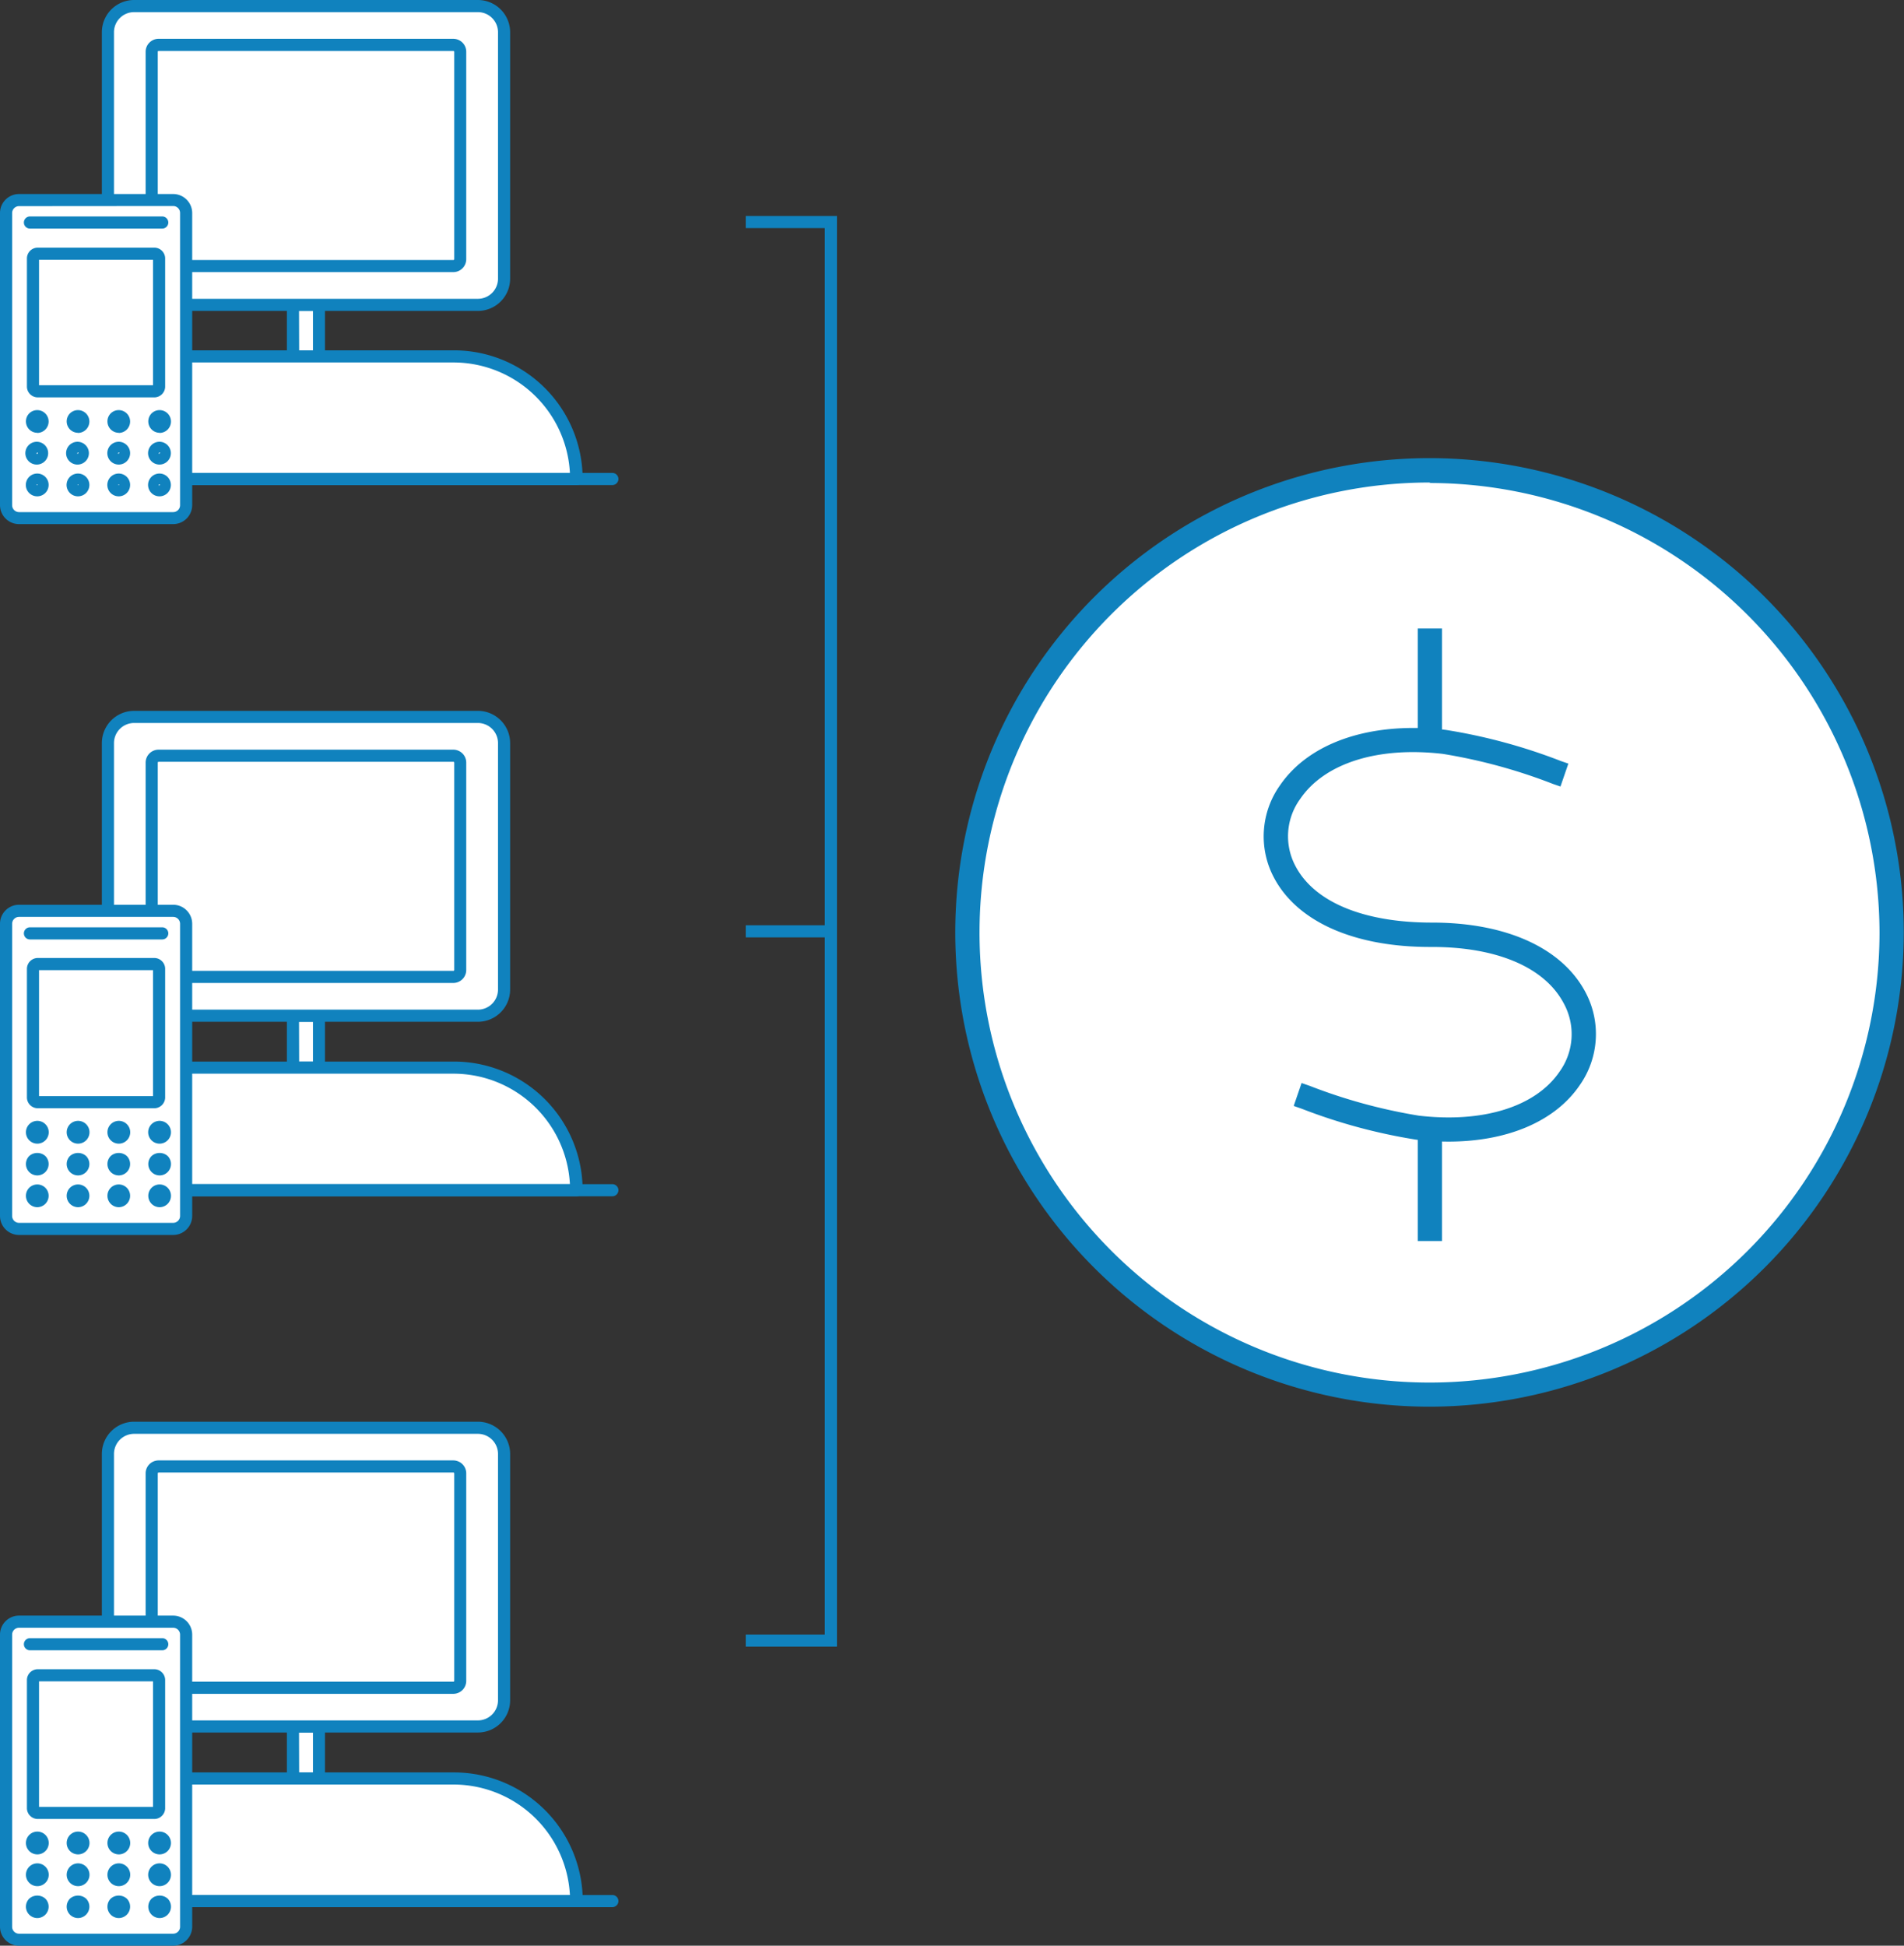 <svg id="Layer_1" data-name="Layer 1" xmlns="http://www.w3.org/2000/svg" viewBox="0 0 157.02 160.45"><rect x="0" y="0" width="157.02" height="160.45" fill="#333333" stroke="none"/><defs><style>.cls-1,.cls-3{fill:#fff;}.cls-2{fill:#1082be;}.cls-3{fill-rule:evenodd;}</style></defs><title>faca-sua-venda</title><rect class="cls-1" x="24.16" y="25.14" width="2.14" height="4.29"/><path class="cls-2" d="M26.31,29.93H24.16a.5.5,0,0,1-.5-.5V25.14a.5.5,0,0,1,.5-.5h2.14a.5.5,0,0,1,.5.5v4.29A.5.5,0,0,1,26.31,29.93Zm-1.64-1h1.14V25.64H24.66Z"/><path class="cls-1" d="M8.9,16.5V2.65A2.15,2.15,0,0,1,11.05.5H39.42a2.15,2.15,0,0,1,2.15,2.15V23a2.15,2.15,0,0,1-2.15,2.15H15.35"/><path class="cls-2" d="M39.42,25.64H15.35a.5.5,0,0,1,0-1H39.42A1.66,1.66,0,0,0,41.07,23V2.65A1.66,1.66,0,0,0,39.42,1H11.05A1.66,1.66,0,0,0,9.4,2.65V16.5a.5.5,0,0,1-1,0V2.65A2.66,2.66,0,0,1,11.05,0H39.42a2.66,2.66,0,0,1,2.65,2.65V23A2.66,2.66,0,0,1,39.42,25.64Z"/><path class="cls-1" d="M12.51,16.5V4.27a.57.57,0,0,1,.57-.57h24.3a.57.57,0,0,1,.57.57v17.1a.57.57,0,0,1-.57.57h-22"/><path class="cls-2" d="M37.39,22.44h-22a.5.5,0,0,1,0-1h22a.07.07,0,0,0,.07-.07V4.27a.07.07,0,0,0-.07-.07H13.08a.07.07,0,0,0-.07.07V16.5a.5.5,0,0,1-1,0V4.27A1.07,1.07,0,0,1,13.08,3.2h24.3a1.07,1.07,0,0,1,1.07,1.07v17.1A1.07,1.07,0,0,1,37.39,22.44Z"/><path class="cls-1" d="M15.35,29.43h22.1A10.11,10.11,0,0,1,47.55,39.53H15.35"/><path class="cls-2" d="M47.55,40H15.35a.5.5,0,0,1,0-1H47a9.62,9.62,0,0,0-9.6-9.11H15.35a.5.5,0,0,1,0-1h22.1A10.62,10.62,0,0,1,48.05,39.53.5.5,0,0,1,47.55,40Z"/><line class="cls-1" x1="15.35" y1="39.53" x2="50.5" y2="39.53"/><path class="cls-2" d="M50.5,40H15.35a.5.5,0,0,1,0-1H50.5a.5.5,0,0,1,0,1Z"/><path class="cls-1" d="M11.78,16.5h2.5a1.07,1.07,0,0,1,1.07,1.07V41.66a1.07,1.07,0,0,1-1.07,1.07H1.57A1.07,1.07,0,0,1,.5,41.66V17.56A1.07,1.07,0,0,1,1.57,16.5H11.78"/><path class="cls-2" d="M14.28,43.22H1.57A1.57,1.57,0,0,1,0,41.66V17.56A1.57,1.57,0,0,1,1.57,16H14.28a1.57,1.57,0,0,1,1.57,1.57V41.66A1.57,1.57,0,0,1,14.28,43.22ZM1.57,17a.57.57,0,0,0-.57.57V41.66a.57.57,0,0,0,.57.57H14.28a.57.57,0,0,0,.57-.57V17.56a.57.57,0,0,0-.57-.57Z"/><path class="cls-3" d="M2.76,37.06a.44.44,0,1,0,.62,0,.44.44,0,0,0-.62,0Z"/><path class="cls-2" d="M3.07,38.31A.94.94,0,1,1,3.73,38,.94.94,0,0,1,3.07,38.31Zm0-1L3,37.42h.09A.06.06,0,0,0,3.11,37.33Z"/><path class="cls-3" d="M6.12,37.06a.44.44,0,1,0,.62,0,.44.44,0,0,0-.62,0Z"/><path class="cls-2" d="M6.43,38.31A.94.94,0,1,1,7.09,38,.94.94,0,0,1,6.43,38.31Zm0-1-.09.09h.09A.06.06,0,0,0,6.47,37.33Z"/><path class="cls-3" d="M12.84,37.06a.44.44,0,1,0,.62,0,.44.44,0,0,0-.62,0Z"/><path class="cls-2" d="M13.15,38.31a.94.94,0,1,1,.66-.27A.94.94,0,0,1,13.15,38.31Zm0-1-.09.09h.09A.06.06,0,0,0,13.2,37.33Z"/><path class="cls-3" d="M2.76,34.44a.44.44,0,1,0,.62,0,.44.44,0,0,0-.62,0Z"/><path class="cls-2" d="M3.07,35.69a.94.94,0,0,1-.66-1.6h0a.94.94,0,0,1,1.6.67.94.94,0,0,1-.94.94Zm-.31-1.25.35.35a.06.06,0,0,0,0,0l-.1,0Z"/><path class="cls-3" d="M6.12,34.44a.44.44,0,1,0,.62,0,.44.44,0,0,0-.62,0Z"/><path class="cls-2" d="M6.43,35.69a.94.94,0,0,1-.66-1.6h0a.94.94,0,0,1,1.6.67.94.94,0,0,1-.94.94Zm-.31-1.25.35.35a.06.06,0,0,0,0,0l-.1,0Z"/><path class="cls-3" d="M12.84,34.44a.44.44,0,1,0,.62,0,.44.44,0,0,0-.62,0Z"/><path class="cls-2" d="M13.16,35.69a.94.94,0,0,1-.66-1.6h0a.94.94,0,0,1,1.6.67.94.94,0,0,1-.94.94Zm-.31-1.25.35.35a.06.06,0,0,0,0,0l-.1,0Z"/><path class="cls-3" d="M2.76,39.68a.44.44,0,1,0,.62,0,.44.44,0,0,0-.62,0Z"/><path class="cls-2" d="M3.07,40.93a.94.94,0,1,1,.66-.27A.94.94,0,0,1,3.07,40.93Zm0-1L3,40h.09A.06.06,0,0,0,3.11,40Z"/><path class="cls-3" d="M6.12,39.68a.44.44,0,1,0,.62,0,.44.44,0,0,0-.62,0Z"/><path class="cls-2" d="M6.43,40.93a.94.94,0,1,1,.66-.27A.94.94,0,0,1,6.43,40.93Zm0-1L6.39,40h.09A.06.06,0,0,0,6.47,40Z"/><path class="cls-3" d="M12.84,39.68a.44.44,0,1,0,.62,0,.44.44,0,0,0-.62,0Z"/><path class="cls-2" d="M13.15,40.93a.94.94,0,1,1,.66-.27A.94.94,0,0,1,13.15,40.93Zm0-1-.09.09h.09A.06.06,0,0,0,13.2,40Z"/><path class="cls-3" d="M9.48,37.06a.44.44,0,1,0,.62,0,.44.44,0,0,0-.62,0Z"/><path class="cls-2" d="M9.79,38.31a.94.94,0,1,1,.66-.27A.94.94,0,0,1,9.79,38.31Zm0-1-.09.09h.09A.06.06,0,0,0,9.84,37.33Z"/><path class="cls-3" d="M9.48,34.44a.44.44,0,1,0,.62,0,.44.44,0,0,0-.62,0Z"/><path class="cls-2" d="M9.79,35.69a.94.94,0,0,1-.66-1.6h0a.94.94,0,0,1,1.6.67.94.94,0,0,1-.94.94Zm-.31-1.25.35.35a.06.06,0,0,0,0,0l-.1,0Z"/><path class="cls-3" d="M9.48,39.68a.44.44,0,1,0,.62,0,.44.44,0,0,0-.62,0Z"/><path class="cls-2" d="M9.79,40.93a.94.94,0,1,1,.66-.27A.94.94,0,0,1,9.79,40.93Zm0-1L9.75,40h.09A.06.06,0,0,0,9.84,40Z"/><path class="cls-1" d="M3.15,20.92h9.54a.4.4,0,0,1,.43.36V31.92a.4.4,0,0,1-.43.36H3.15a.4.4,0,0,1-.43-.36V21.28a.4.4,0,0,1,.43-.36Z"/><path class="cls-2" d="M12.69,32.77H3.15a.9.9,0,0,1-.93-.86V21.28a.9.9,0,0,1,.93-.86h9.54a.9.9,0,0,1,.93.86V31.92A.9.9,0,0,1,12.69,32.77Zm-9.47-1h9.4V21.42H3.22ZM12.7,21.42h0Z"/><line class="cls-1" x1="2.47" y1="18.35" x2="13.38" y2="18.35"/><path class="cls-2" d="M13.38,18.85H2.47a.5.5,0,0,1,0-1H13.38a.5.5,0,0,1,0,1Z"/><rect class="cls-1" x="24.16" y="83.76" width="2.14" height="4.29"/><path class="cls-2" d="M26.31,88.54H24.16a.5.5,0,0,1-.5-.5V83.76a.5.5,0,0,1,.5-.5h2.14a.5.5,0,0,1,.5.5V88A.5.5,0,0,1,26.31,88.54Zm-1.64-1h1.14V84.26H24.66Z"/><path class="cls-1" d="M8.9,75.11V61.27a2.15,2.15,0,0,1,2.15-2.15H39.42a2.15,2.15,0,0,1,2.15,2.15V81.6a2.15,2.15,0,0,1-2.15,2.15H15.35"/><path class="cls-2" d="M39.42,84.26H15.35a.5.5,0,0,1,0-1H39.42a1.66,1.66,0,0,0,1.65-1.65V61.27a1.66,1.66,0,0,0-1.65-1.65H11.05A1.66,1.66,0,0,0,9.4,61.27V75.11a.5.5,0,0,1-1,0V61.27a2.66,2.66,0,0,1,2.65-2.65H39.42a2.66,2.66,0,0,1,2.65,2.65V81.6A2.66,2.66,0,0,1,39.42,84.26Z"/><path class="cls-1" d="M12.51,75.11V62.89a.57.57,0,0,1,.57-.57h24.3a.57.57,0,0,1,.57.57V80a.57.57,0,0,1-.57.57h-22"/><path class="cls-2" d="M37.39,81.06h-22a.5.5,0,0,1,0-1h22a.07.07,0,0,0,.07-.07V62.89a.07.07,0,0,0-.07-.07H13.08a.07.07,0,0,0-.07.07V75.11a.5.5,0,0,1-1,0V62.89a1.07,1.07,0,0,1,1.07-1.07h24.3a1.07,1.07,0,0,1,1.07,1.07V80A1.07,1.07,0,0,1,37.39,81.06Z"/><path class="cls-1" d="M15.35,88h22.1A10.11,10.11,0,0,1,47.55,98.15H15.35"/><path class="cls-2" d="M47.55,98.65H15.35a.5.5,0,0,1,0-1H47a9.62,9.62,0,0,0-9.6-9.11H15.35a.5.5,0,0,1,0-1h22.1A10.62,10.62,0,0,1,48.05,98.15.5.5,0,0,1,47.55,98.65Z"/><line class="cls-1" x1="15.35" y1="98.15" x2="50.5" y2="98.15"/><path class="cls-2" d="M50.5,98.65H15.35a.5.5,0,0,1,0-1H50.5a.5.5,0,1,1,0,1Z"/><path class="cls-1" d="M11.78,75.11h2.5a1.07,1.07,0,0,1,1.07,1.07v24.09a1.07,1.07,0,0,1-1.07,1.07H1.57A1.07,1.07,0,0,1,.5,100.27V76.18a1.07,1.07,0,0,1,1.07-1.07H11.78"/><path class="cls-2" d="M14.28,101.84H1.57A1.57,1.57,0,0,1,0,100.27V76.18a1.57,1.57,0,0,1,1.57-1.57H14.28a1.57,1.57,0,0,1,1.57,1.57v24.09A1.57,1.57,0,0,1,14.28,101.84ZM1.57,75.61a.57.57,0,0,0-.57.57v24.09a.57.57,0,0,0,.57.57H14.28a.57.57,0,0,0,.57-.57V76.18a.57.57,0,0,0-.57-.57Z"/><path class="cls-3" d="M2.76,95.68a.44.44,0,1,0,.62,0,.44.44,0,0,0-.62,0Z"/><path class="cls-2" d="M3.07,96.93a.94.94,0,0,1-.66-1.6h0a1,1,0,0,1,1.33,0,.94.94,0,0,1-.66,1.6Zm0-1,0,.11h0l0,0h0a.06.06,0,0,0,0,0Zm-.27-.27h0Z"/><path class="cls-3" d="M6.12,95.68a.44.44,0,1,0,.62,0,.44.44,0,0,0-.62,0Z"/><path class="cls-2" d="M6.43,96.93a.94.94,0,0,1-.66-1.6h0a1,1,0,0,1,1.33,0,.94.94,0,0,1-.66,1.6Zm0-1,0,.11h0l0,0h0a.06.06,0,0,0,0,0Zm-.27-.27h0Z"/><path class="cls-3" d="M12.84,95.68a.44.44,0,1,0,.62,0,.44.44,0,0,0-.62,0Z"/><path class="cls-2" d="M13.16,96.93a.94.94,0,0,1-.66-1.6h0a1,1,0,0,1,1.33,0,.94.94,0,0,1-.66,1.6Zm0-1,0,.11h0l0,0h0a.06.06,0,0,0,0,0Zm-.27-.27h0Z"/><path class="cls-3" d="M2.76,93.06a.44.44,0,1,0,.62,0,.44.44,0,0,0-.62,0Z"/><path class="cls-2" d="M3.07,94.31a.94.94,0,0,1-.66-1.6h0a.94.94,0,1,1,.66,1.6Zm0-.94,0,0a.06.06,0,0,0,0-.09l.27-.27Z"/><path class="cls-3" d="M6.12,93.06a.44.44,0,1,0,.62,0,.44.44,0,0,0-.62,0Z"/><path class="cls-2" d="M6.43,94.31a.94.94,0,0,1-.66-1.6h0a.94.94,0,1,1,.66,1.6Zm0-.94,0,0a.06.06,0,0,0,0-.09l.27-.27Z"/><path class="cls-3" d="M12.84,93.06a.44.44,0,1,0,.62,0,.44.44,0,0,0-.62,0Z"/><path class="cls-2" d="M13.15,94.31a.94.94,0,0,1-.66-1.6h0a.94.94,0,1,1,.66,1.6Zm0-.94,0,0a.06.06,0,0,0,0-.09l.27-.27Z"/><path class="cls-3" d="M2.76,98.3a.44.44,0,1,0,.62,0,.44.44,0,0,0-.62,0Z"/><path class="cls-2" d="M3.07,99.55a.94.94,0,0,1-.66-1.6.94.94,0,0,1,1.33,0,.94.94,0,0,1-.66,1.6Zm0-1,.09.09a.06.06,0,0,0,0,0Z"/><path class="cls-3" d="M6.12,98.3a.44.44,0,1,0,.62,0,.44.44,0,0,0-.62,0Z"/><path class="cls-2" d="M6.43,99.55a.94.94,0,0,1-.66-1.6.94.94,0,0,1,1.33,0,.94.94,0,0,1-.66,1.6Zm0-1,.09.09a.06.06,0,0,0,0,0Z"/><path class="cls-3" d="M12.84,98.3a.44.44,0,1,0,.62,0,.44.44,0,0,0-.62,0Z"/><path class="cls-2" d="M13.16,99.55a.94.94,0,0,1-.66-1.6.94.94,0,0,1,1.33,0,.94.94,0,0,1-.66,1.6Zm0-1,.09.09a.06.06,0,0,0,0,0Z"/><path class="cls-3" d="M9.48,95.68a.44.44,0,1,0,.62,0,.44.44,0,0,0-.62,0Z"/><path class="cls-2" d="M9.79,96.93a.94.94,0,0,1-.66-1.6h0a1,1,0,0,1,1.33,0,.94.94,0,0,1-.66,1.6Zm0-1,0,.11h0l0,0h0a.06.06,0,0,0,0,0Zm-.27-.27h0Z"/><path class="cls-3" d="M9.48,93.06a.44.44,0,1,0,.62,0,.44.44,0,0,0-.62,0Z"/><path class="cls-2" d="M9.79,94.31a.94.94,0,0,1-.66-1.6h0a.94.94,0,1,1,.66,1.6Zm0-.94,0,0a.06.06,0,0,0,0-.09l.27-.27Z"/><path class="cls-3" d="M9.48,98.3a.44.44,0,1,0,.62,0,.44.44,0,0,0-.62,0Z"/><path class="cls-2" d="M9.79,99.55a.94.94,0,0,1-.66-1.6.94.94,0,0,1,1.33,0,.94.94,0,0,1-.66,1.6Zm0-1,.09.09a.06.06,0,0,0,0,0Z"/><path class="cls-1" d="M3.15,79.54h9.54a.4.4,0,0,1,.43.36V90.53a.4.4,0,0,1-.43.36H3.15a.4.4,0,0,1-.43-.36V79.89a.4.4,0,0,1,.43-.36Z"/><path class="cls-2" d="M12.69,91.39H3.15a.9.9,0,0,1-.93-.86V79.89A.9.9,0,0,1,3.15,79h9.54a.9.9,0,0,1,.93.86V90.53A.9.9,0,0,1,12.69,91.39Zm-9.47-1h9.4V80H3.22ZM12.7,80h0Z"/><line class="cls-1" x1="2.47" y1="76.97" x2="13.38" y2="76.97"/><path class="cls-2" d="M13.38,77.47H2.47a.5.5,0,0,1,0-1H13.38a.5.5,0,0,1,0,1Z"/><rect class="cls-1" x="24.16" y="142.37" width="2.14" height="4.29"/><path class="cls-2" d="M26.31,147.16H24.16a.5.5,0,0,1-.5-.5v-4.29a.5.5,0,0,1,.5-.5h2.14a.5.5,0,0,1,.5.5v4.29A.5.5,0,0,1,26.31,147.16Zm-1.64-1h1.14v-3.29H24.66Z"/><path class="cls-1" d="M8.9,133.73V119.89a2.15,2.15,0,0,1,2.15-2.15H39.42a2.15,2.15,0,0,1,2.15,2.15v20.33a2.15,2.15,0,0,1-2.15,2.15H15.35"/><path class="cls-2" d="M39.42,142.87H15.35a.5.5,0,0,1,0-1H39.42a1.66,1.66,0,0,0,1.65-1.65V119.89a1.66,1.66,0,0,0-1.65-1.65H11.05a1.66,1.66,0,0,0-1.65,1.65v13.84a.5.5,0,0,1-1,0V119.89a2.66,2.66,0,0,1,2.65-2.65H39.42a2.66,2.66,0,0,1,2.65,2.65v20.33A2.66,2.66,0,0,1,39.42,142.87Z"/><path class="cls-1" d="M12.51,133.73V121.5a.57.57,0,0,1,.57-.57h24.3a.57.57,0,0,1,.57.57v17.1a.57.57,0,0,1-.57.57h-22"/><path class="cls-2" d="M37.39,139.68h-22a.5.5,0,1,1,0-1h22a.07.07,0,0,0,.07-.07V121.5a.07.07,0,0,0-.07-.07H13.08a.07.07,0,0,0-.07.07v12.23a.5.5,0,0,1-1,0V121.5a1.07,1.07,0,0,1,1.07-1.07h24.3a1.07,1.07,0,0,1,1.07,1.07v17.1A1.07,1.07,0,0,1,37.39,139.68Z"/><path class="cls-1" d="M15.35,146.66h22.1a10.11,10.11,0,0,1,10.11,10.11H15.35"/><path class="cls-2" d="M47.55,157.27H15.35a.5.5,0,0,1,0-1H47a9.62,9.62,0,0,0-9.6-9.11H15.35a.5.5,0,1,1,0-1h22.1a10.62,10.62,0,0,1,10.61,10.61A.5.5,0,0,1,47.55,157.27Z"/><line class="cls-1" x1="15.35" y1="156.77" x2="50.5" y2="156.77"/><path class="cls-2" d="M50.5,157.27H15.35a.5.5,0,0,1,0-1H50.5a.5.5,0,0,1,0,1Z"/><path class="cls-1" d="M11.78,133.73h2.5a1.07,1.07,0,0,1,1.07,1.07v24.09A1.07,1.07,0,0,1,14.28,160H1.57A1.07,1.07,0,0,1,.5,158.89V134.8a1.07,1.07,0,0,1,1.07-1.07H11.78"/><path class="cls-2" d="M14.28,160.45H1.57A1.57,1.57,0,0,1,0,158.89V134.8a1.57,1.57,0,0,1,1.57-1.57H14.28a1.57,1.57,0,0,1,1.57,1.57v24.09A1.57,1.57,0,0,1,14.28,160.45ZM1.57,134.23a.57.57,0,0,0-.57.57v24.09a.57.57,0,0,0,.57.57H14.28a.57.57,0,0,0,.57-.57V134.8a.57.57,0,0,0-.57-.57Z"/><path class="cls-3" d="M2.76,154.3a.44.44,0,1,0,.62,0,.44.44,0,0,0-.62,0Z"/><path class="cls-2" d="M3.07,155.54a.94.94,0,0,1-.66-1.6h0a.94.94,0,1,1,.66,1.6Zm0-.94,0,0a.06.06,0,0,0,0-.09l.27-.27Z"/><path class="cls-3" d="M6.12,154.3a.44.44,0,1,0,.62,0,.44.44,0,0,0-.62,0Z"/><path class="cls-2" d="M6.43,155.54a.94.94,0,0,1-.66-1.6h0a.94.94,0,1,1,.66,1.6Zm0-.94,0,0a.06.06,0,0,0,0-.09l.27-.27Z"/><path class="cls-3" d="M12.84,154.3a.44.44,0,1,0,.62,0,.44.44,0,0,0-.62,0Z"/><path class="cls-2" d="M13.15,155.54a.94.94,0,0,1-.66-1.6h0a.94.94,0,1,1,.66,1.6Zm0-.94,0,0a.06.06,0,0,0,0-.09l.27-.27Z"/><path class="cls-3" d="M2.76,151.67a.44.44,0,1,0,.62,0,.44.44,0,0,0-.62,0Z"/><path class="cls-2" d="M3.07,152.92a.94.94,0,0,1-.66-1.6h0a.94.94,0,1,1,.66,1.6Zm0-.94,0,0a.06.06,0,0,0,0-.09l.27-.27Z"/><path class="cls-3" d="M6.12,151.67a.44.44,0,1,0,.62,0,.44.44,0,0,0-.62,0Z"/><path class="cls-2" d="M6.43,152.92a.94.94,0,0,1-.66-1.6h0a.94.94,0,1,1,.66,1.6Zm0-.94,0,0a.06.06,0,0,0,0-.09l.27-.27Z"/><path class="cls-3" d="M12.84,151.67a.44.44,0,1,0,.62,0,.44.44,0,0,0-.62,0Z"/><path class="cls-2" d="M13.15,152.92a.94.94,0,0,1-.66-1.6h0a.94.94,0,1,1,.66,1.6Zm0-.94,0,0a.06.06,0,0,0,0-.09l.27-.27Z"/><path class="cls-3" d="M2.76,156.92a.44.44,0,1,0,.62,0,.44.44,0,0,0-.62,0Z"/><path class="cls-2" d="M3.07,158.17a.94.94,0,0,1-.66-1.6,1,1,0,0,1,1.33,0,.94.94,0,0,1-.66,1.6Zm0-1,0,.11h0l0,0h0a.06.06,0,0,0,0,0Zm-.27-.27h0Z"/><path class="cls-3" d="M6.12,156.92a.44.44,0,1,0,.62,0,.44.44,0,0,0-.62,0Z"/><path class="cls-2" d="M6.43,158.17a.94.94,0,0,1-.66-1.6,1,1,0,0,1,1.33,0,.94.94,0,0,1-.66,1.6Zm0-1,0,.11h0l0,0h0a.06.06,0,0,0,0,0Zm-.27-.27h0Z"/><path class="cls-3" d="M12.84,156.92a.44.44,0,1,0,.62,0,.44.44,0,0,0-.62,0Z"/><path class="cls-2" d="M13.16,158.17a.94.94,0,0,1-.66-1.6,1,1,0,0,1,1.33,0,.94.94,0,0,1-.66,1.6Zm0-1,0,.11h0l0,0h0a.06.06,0,0,0,0,0Zm-.27-.27h0Z"/><path class="cls-3" d="M9.48,154.3a.44.44,0,1,0,.62,0,.44.44,0,0,0-.62,0Z"/><path class="cls-2" d="M9.79,155.54a.94.94,0,0,1-.66-1.6h0a.94.94,0,1,1,.66,1.6Zm0-.94,0,0a.06.06,0,0,0,0-.09l.27-.27Z"/><path class="cls-3" d="M9.48,151.67a.44.44,0,1,0,.62,0,.44.44,0,0,0-.62,0Z"/><path class="cls-2" d="M9.79,152.92a.94.94,0,0,1-.66-1.6h0a.94.94,0,1,1,.66,1.6Zm0-.94,0,0a.06.06,0,0,0,0-.09l.27-.27Z"/><path class="cls-3" d="M9.48,156.92a.44.44,0,1,0,.62,0,.44.44,0,0,0-.62,0Z"/><path class="cls-2" d="M9.79,158.17a.94.94,0,0,1-.66-1.6,1,1,0,0,1,1.33,0,.94.94,0,0,1-.66,1.6Zm0-1,0,.11h0l0,0h0a.06.06,0,0,0,0,0Zm-.27-.27h0Z"/><path class="cls-1" d="M3.15,138.15h9.54a.4.4,0,0,1,.43.36v10.64a.4.4,0,0,1-.43.36H3.15a.4.4,0,0,1-.43-.36V138.51a.4.4,0,0,1,.43-.36Z"/><path class="cls-2" d="M12.69,150H3.15a.9.9,0,0,1-.93-.86V138.51a.9.9,0,0,1,.93-.86h9.54a.9.9,0,0,1,.93.86v10.64A.9.9,0,0,1,12.69,150Zm-9.47-1h9.4V138.65H3.22Zm9.47-10.35h0Z"/><line class="cls-1" x1="2.47" y1="135.59" x2="13.38" y2="135.59"/><path class="cls-2" d="M13.38,136.09H2.47a.5.5,0,0,1,0-1H13.38a.5.5,0,0,1,0,1Z"/><path class="cls-1" d="M117.92,38.83A38.11,38.11,0,1,1,79.81,76.93a38.11,38.11,0,0,1,38.11-38.11Z"/><path class="cls-2" d="M117.92,116A39.11,39.11,0,1,1,157,76.93,39.15,39.15,0,0,1,117.92,116Zm0-76.21A37.11,37.11,0,1,0,155,76.93,37.15,37.15,0,0,0,117.92,39.83Z"/><line class="cls-1" x1="117.92" y1="51.83" x2="117.92" y2="61.02"/><rect class="cls-2" x="116.92" y="51.83" width="2" height="9.19"/><line class="cls-1" x1="117.92" y1="93.15" x2="117.92" y2="102.34"/><rect class="cls-2" x="116.92" y="93.15" width="2" height="9.19"/><path class="cls-1" d="M129,63.91a48.62,48.62,0,0,0-9.91-2.73c-17.21-2-19.42,16-1.1,15.91C135.82,77,134.14,95,116.89,93A48.73,48.73,0,0,1,107,90.26"/><path class="cls-2" d="M119.45,94.14a23,23,0,0,1-2.67-.16,46,46,0,0,1-9.43-2.55l-.66-.23.65-1.89.66.23A44.59,44.59,0,0,0,117,92c5.3.62,9.64-.73,11.61-3.62a5.29,5.29,0,0,0,.36-5.62c-1.57-3-5.54-4.67-10.88-4.67h-.17c-6.25,0-10.94-2.08-12.86-5.72a7.26,7.26,0,0,1,.5-7.61c2.45-3.58,7.55-5.28,13.67-4.57a46.15,46.15,0,0,1,9.5,2.57l.61.21-.65,1.89-.61-.21A44.81,44.81,0,0,0,119,62.17c-5.36-.63-9.77.76-11.78,3.72a5.23,5.23,0,0,0-.38,5.54c1.58,3,5.69,4.64,11.18,4.65h.08c6.11,0,10.72,2.09,12.65,5.74a7.33,7.33,0,0,1-.48,7.68C128.23,92.49,124.29,94.14,119.45,94.14Z"/><polygon class="cls-2" points="61.5 17.81 61.5 18.81 68.02 18.81 68.02 76.3 61.5 76.3 61.5 77.3 68.02 77.3 68.02 134.79 61.5 134.79 61.5 135.79 69.02 135.79 69.02 17.81 61.5 17.81"/></svg>